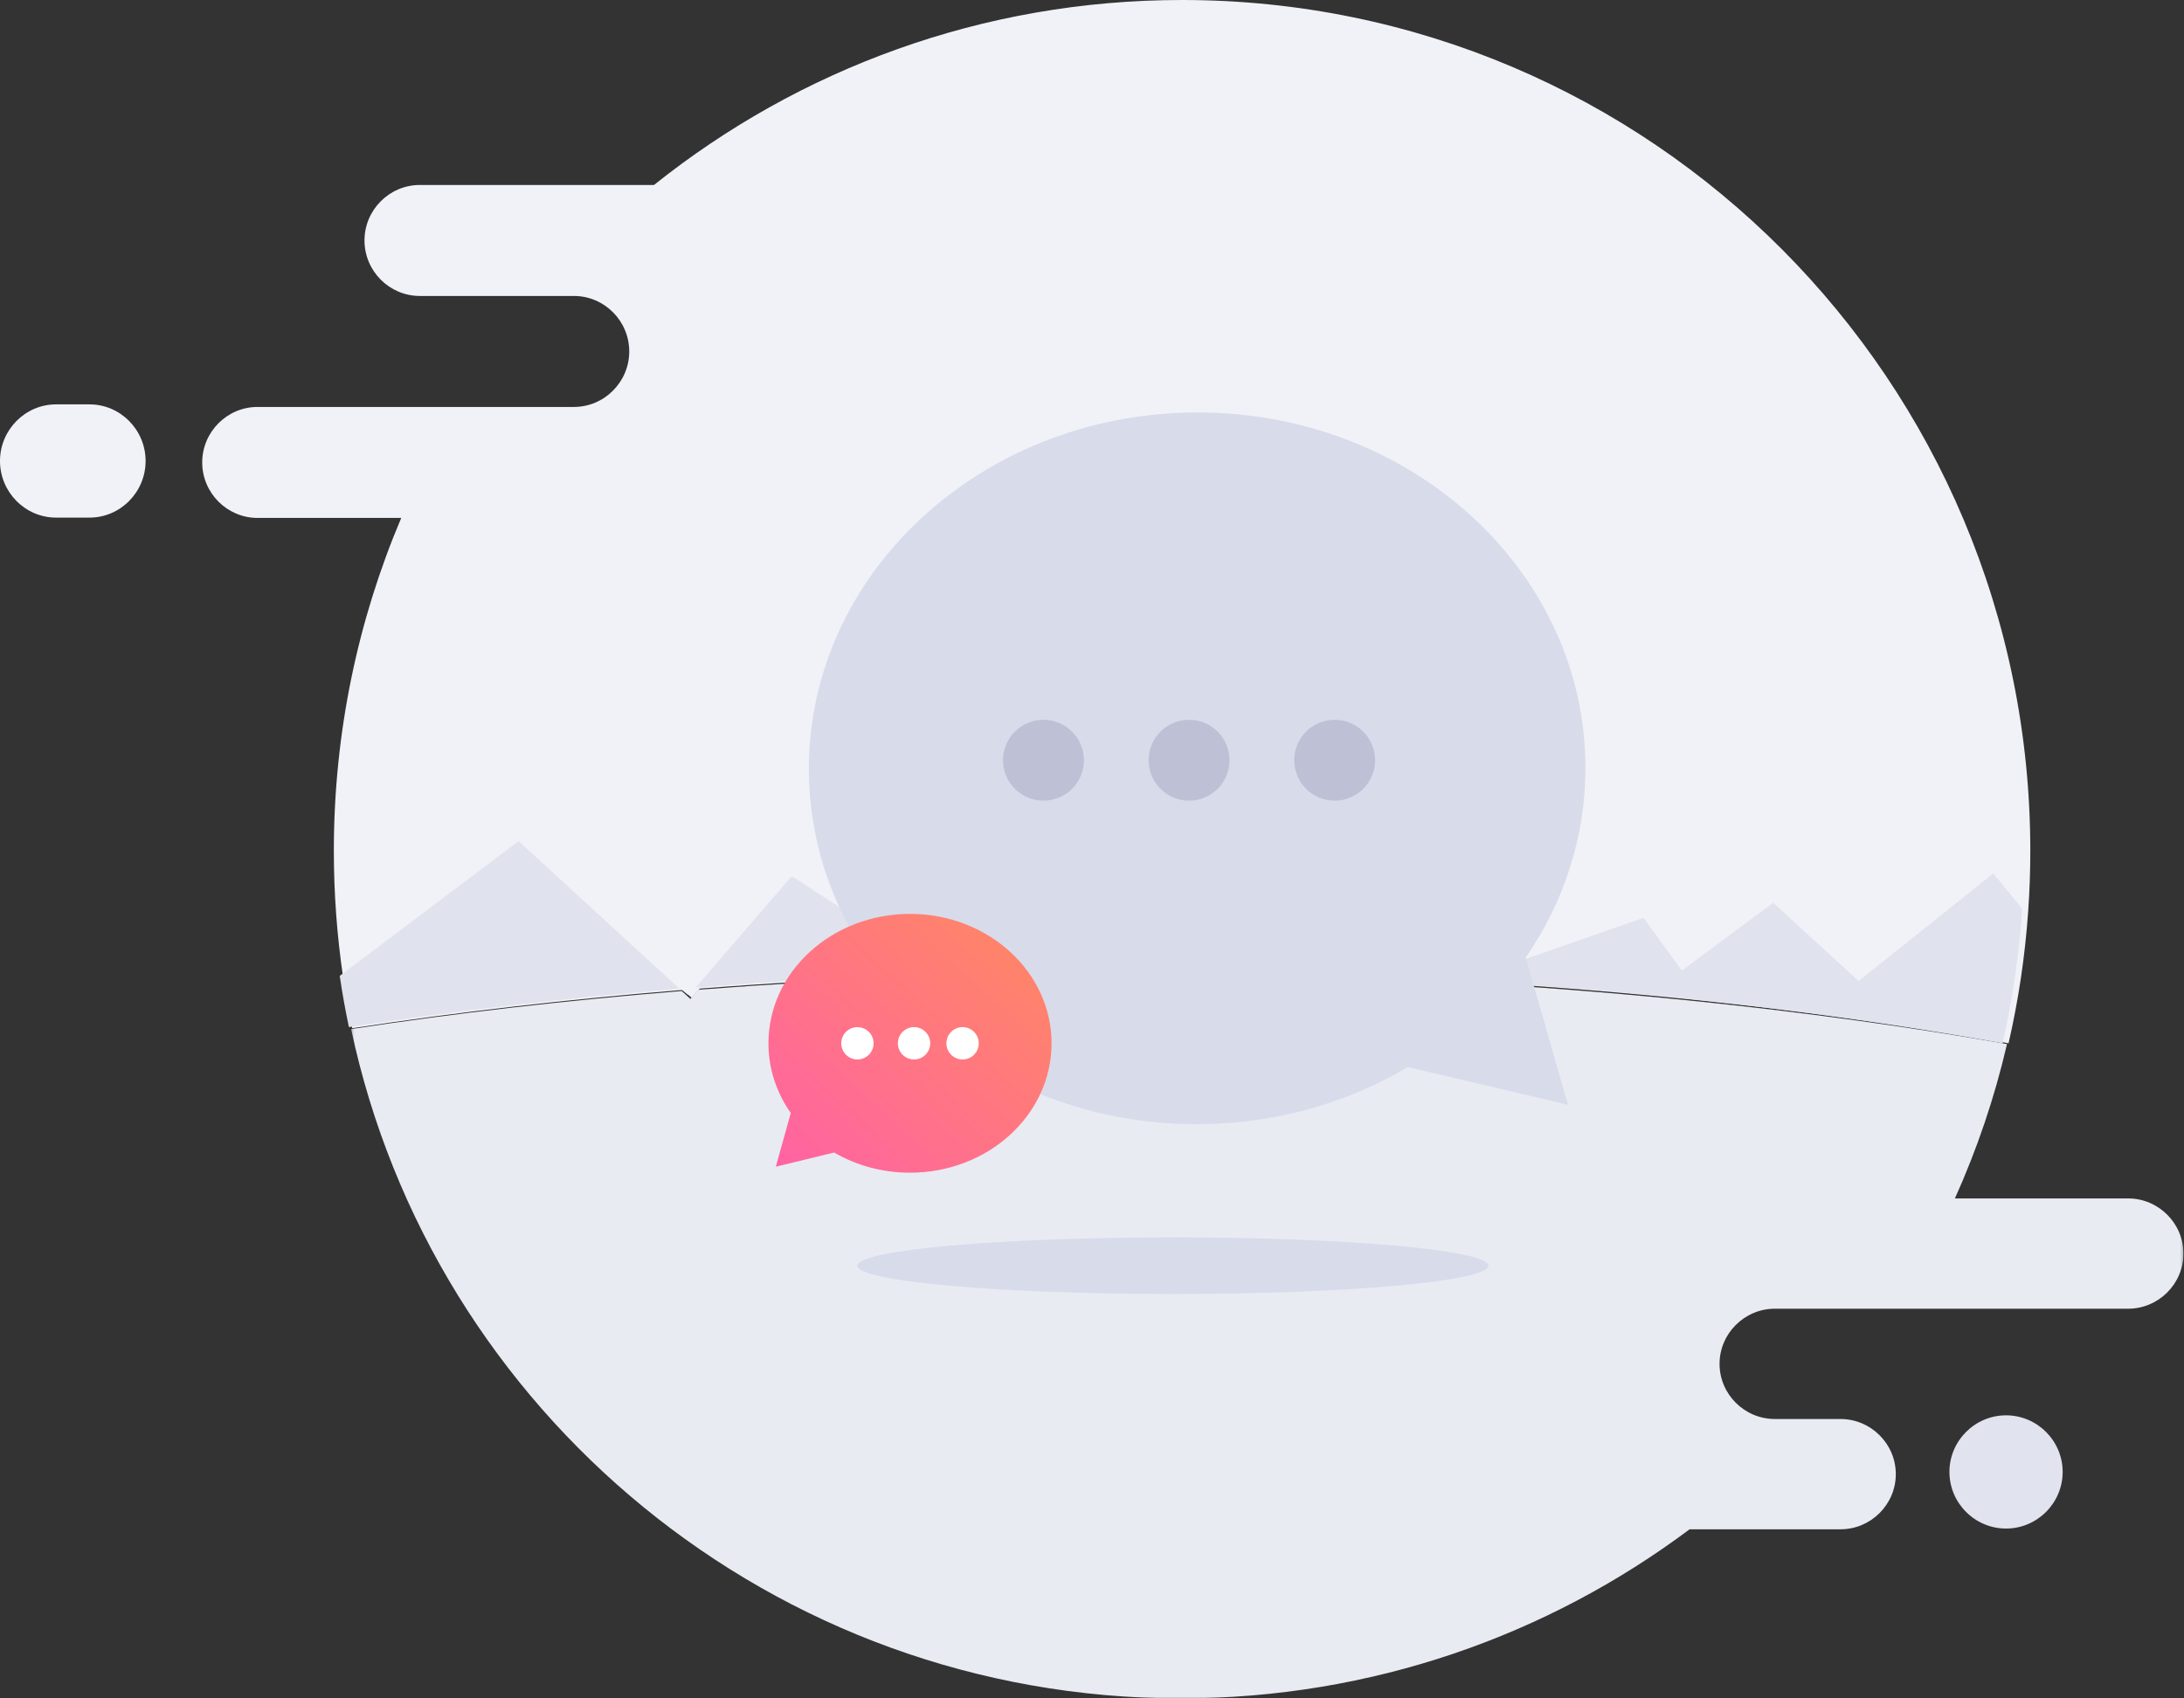 <svg width="810" height="630" viewBox="0 0 810 630" fill="none" xmlns="http://www.w3.org/2000/svg">
<rect x="0" y="0" width="810" height="630" fill="#333333" stroke="none"/>
<g id="No Chat History">
<path id="Fill 1" fill-rule="evenodd" clip-rule="evenodd" d="M438.406 0C364.356 0 296.296 25.669 242.555 68.615H155.7C144.416 68.615 135.183 77.878 135.183 89.199C135.183 100.52 144.416 109.783 155.7 109.783H199.903H212.856C224.141 109.783 233.373 119.046 233.373 130.368C233.373 136.022 231.062 141.181 227.341 144.9C223.635 148.633 218.492 150.952 212.856 150.952H185.221H169.962H95.517C84.233 150.952 75 160.215 75 171.536C75 182.858 84.233 192.121 95.517 192.121H148.812C132.724 230.054 123.813 271.792 123.813 315.627C123.813 331.532 124.989 347.162 127.246 362.436C128.19 368.817 129.325 375.143 130.652 381.401C169.36 375.459 210.422 370.683 253.288 367.198L256.516 370.148L259.553 366.704C311.051 362.683 365.106 360.542 420.857 360.542C539.309 360.542 650.155 370.203 744.93 387C748.582 371.109 751.044 354.765 752.207 338.05C752.74 330.64 753 323.161 753 315.627C753 141.305 612.158 0 438.406 0Z" fill="#F1F2F7"/>
<path id="Fill 3" fill-rule="evenodd" clip-rule="evenodd" d="M33.217 150H20.783C9.352 150 0 159.45 0 171C0 182.55 9.352 192 20.783 192H33.217C44.648 192 54 182.55 54 171C54 159.45 44.648 150 33.217 150Z" fill="#F1F2F7"/>
<g id="Group 7">
<mask id="mask0_1_168" style="mask-type:luminance" maskUnits="userSpaceOnUse" x="130" y="360" width="680" height="270">
<path id="Clip 6" fill-rule="evenodd" clip-rule="evenodd" d="M809.789 360.995V630H470.007H130.225V360.995H809.789Z" fill="white"/>
</mask>
<g mask="url(#mask0_1_168)">
<path id="Fill 5" fill-rule="evenodd" clip-rule="evenodd" d="M809.789 465C809.789 476.25 800.558 485.455 789.277 485.455H658.258C652.624 485.455 647.484 487.759 643.778 491.468C640.058 495.164 637.746 500.291 637.746 505.909C637.746 517.159 646.976 526.364 658.258 526.364H682.6C688.233 526.364 693.376 528.668 697.082 532.377C700.801 536.073 703.112 541.2 703.112 546.818C703.112 558.068 693.882 567.273 682.6 567.273H626.63C574.049 606.655 508.713 630 437.905 630C286.677 630 160.377 523.568 130.225 381.723C168.924 375.818 209.975 371.073 252.832 367.609L256.058 370.541L259.095 367.118C310.579 363.123 364.623 360.995 420.361 360.995C538.782 360.995 649.602 370.595 744.354 387.286C739.747 407.168 733.238 426.314 725.033 444.545H789.277C794.924 444.545 800.039 446.85 803.758 450.559C807.478 454.255 809.789 459.382 809.789 465Z" fill="#E8EBF2"/>
</g>
</g>
<path id="Fill 8" fill-rule="evenodd" clip-rule="evenodd" d="M750 337.117C748.839 354.151 746.38 370.806 742.733 387C648.084 369.883 537.385 360.039 419.09 360.039C363.413 360.039 309.429 362.22 258 366.317L293.666 324.993L349.148 361.199L424.254 340.461L553.458 360.039L609.55 340.461L623.756 360.039L657.65 334.881L689.323 363.912L739.277 324L750 337.117Z" fill="#E0E2EE"/>
<path id="Fill 10" fill-rule="evenodd" clip-rule="evenodd" d="M565.861 355.2C580.068 334.548 588.206 310.057 587.996 283.848C587.415 210.949 522.473 152.371 442.946 153.005C363.418 153.641 299.422 213.254 300.004 286.152C300.586 359.049 365.528 417.629 445.054 416.995C473.468 416.768 499.898 409.008 522.11 395.806L581.526 409.796L565.861 355.2Z" fill="#D8DBEA"/>
<path id="Fill 12" fill-rule="evenodd" clip-rule="evenodd" d="M402 281.881C402.066 290.164 395.403 296.933 387.12 296.999C378.834 297.067 372.065 290.403 372 282.12C371.934 273.836 378.595 267.068 386.88 267C395.163 266.934 401.932 273.597 402 281.881Z" fill="#BEC0D6"/>
<path id="Fill 14" fill-rule="evenodd" clip-rule="evenodd" d="M456 281.88C456.066 290.164 449.403 296.934 441.119 297C432.834 297.066 426.065 290.403 426.001 282.12C425.933 273.836 432.595 267.066 440.88 267C449.163 266.934 455.932 273.597 456 281.88Z" fill="#BEC0D6"/>
<path id="Fill 16" fill-rule="evenodd" clip-rule="evenodd" d="M510 281.88C510.066 290.163 503.403 296.932 495.119 297C486.834 297.066 480.065 290.403 480.001 282.119C479.933 273.834 486.595 267.067 494.88 267.001C503.163 266.933 509.932 273.597 510 281.88Z" fill="#BEC0D6"/>
<path id="Fill 18" fill-rule="evenodd" clip-rule="evenodd" d="M258 366L255.09 369L252 366.43C253.99 366.275 255.996 366.131 258 366Z" fill="#F1F2F7"/>
<path id="Fill 20" fill-rule="evenodd" clip-rule="evenodd" d="M285 387.001C285 396.527 288.047 405.396 293.283 412.862L287.726 432.779L309.363 427.515C317.498 432.247 327.144 435 337.5 435C366.496 435 390 413.51 390 387.001C390 360.49 366.496 339 337.5 339C308.504 339 285 360.49 285 387.001Z" fill="url(#paint0_linear_1_168)"/>
<path id="Fill 22" fill-rule="evenodd" clip-rule="evenodd" d="M351 387.001C351 390.314 353.685 393 356.999 393C360.312 393 363 390.314 363 387.001C363 383.688 360.312 381 356.999 381C353.685 381 351 383.688 351 387.001Z" fill="white"/>
<path id="Fill 24" fill-rule="evenodd" clip-rule="evenodd" d="M333 387.001C333 390.314 335.686 393 339 393C342.313 393 345 390.314 345 387.001C345 383.688 342.313 381 339 381C335.686 381 333 383.688 333 387.001Z" fill="white"/>
<path id="Fill 26" fill-rule="evenodd" clip-rule="evenodd" d="M312 387.001C312 390.314 314.686 393 318 393C321.313 393 324 390.314 324 387.001C324 383.688 321.313 381 318 381C314.686 381 312 383.688 312 387.001Z" fill="white"/>
<path id="Fill 28" fill-rule="evenodd" clip-rule="evenodd" d="M252 366.774C209.148 370.265 168.1 375.048 129.405 381C128.078 374.732 126.943 368.396 126 362.004L192.328 312L252 366.774Z" fill="#E0E2EE"/>
<path id="Fill 30" fill-rule="evenodd" clip-rule="evenodd" d="M552 469.5C552 475.299 499.617 480 435 480C370.382 480 318 475.299 318 469.5C318 463.703 370.382 459 435 459C499.617 459 552 463.703 552 469.5Z" fill="#D8DBEA"/>
<path id="Fill 32" fill-rule="evenodd" clip-rule="evenodd" d="M744 567C732.45 567 723 557.55 723 546C723 534.45 732.45 525 744 525C755.55 525 765 534.45 765 546C765 557.55 755.55 567 744 567Z" fill="#E1E3EF"/>
</g>
<defs>
<linearGradient id="paint0_linear_1_168" x1="337.5" y1="291" x2="241.884" y2="395.58" gradientUnits="userSpaceOnUse">
<stop stop-color="#FF8960"/>
<stop offset="1" stop-color="#FF62A5"/>
</linearGradient>
</defs>
</svg>
